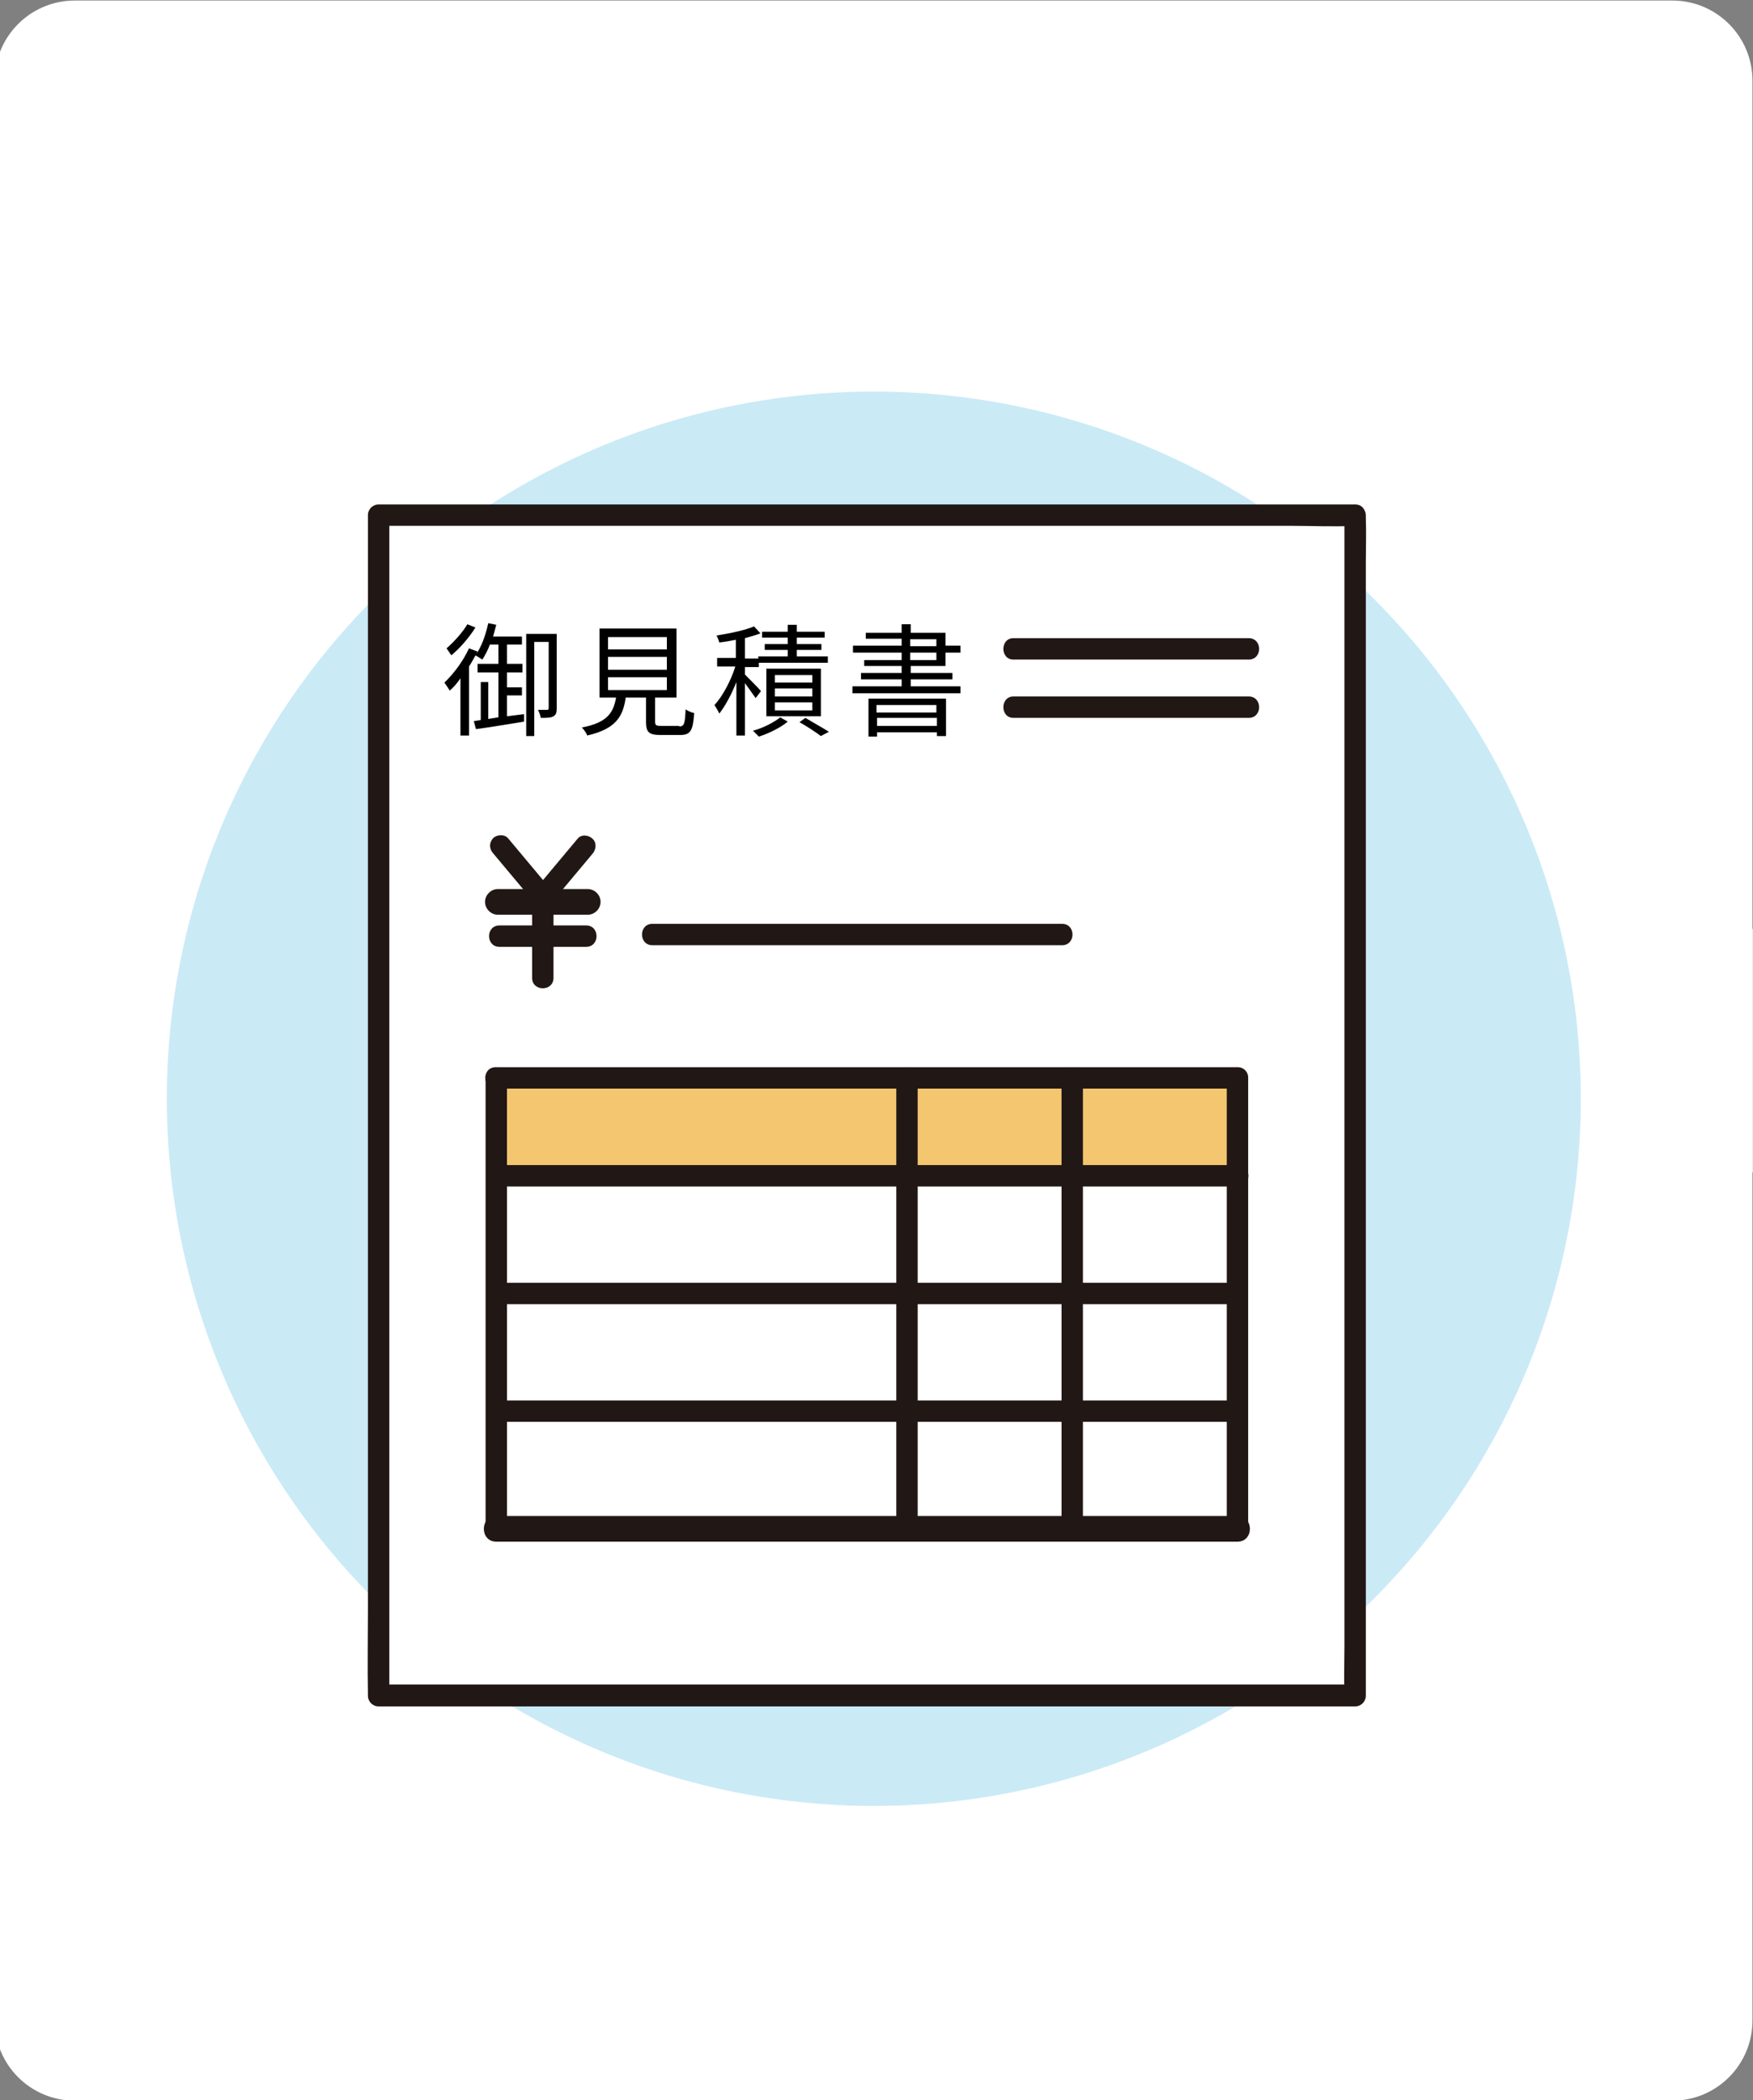 <?xml version="1.0" encoding="utf-8"?>
<!-- Generator: Adobe Illustrator 27.7.0, SVG Export Plug-In . SVG Version: 6.00 Build 0)  -->
<svg version="1.1" id="レイヤー_1" xmlns="http://www.w3.org/2000/svg" xmlns:xlink="http://www.w3.org/1999/xlink" x="0px"
	 y="0px" width="327.8px" height="392.6px" viewBox="0 0 327.8 392.6" style="enable-background:new 0 0 327.8 392.6;"
	 xml:space="preserve">
<rect x="0" y="0" width="327.8" height="392.6" fill="#808080" stroke="none"/>
<style type="text/css">
	.st0{fill:#FFFFFF;}
	.st1{fill:#F9F2CF;}
	.st2{fill:#D4F6F4;}
	.st3{fill:#211715;}
	.st4{fill:#4D4544;}
	.st5{fill:#333333;}
	.st6{fill:#56AF6B;}
	.st7{fill:#38AFA9;}
	.st8{fill:#F63838;}
	.st9{fill:#F4C66F;}
	.st10{fill:#9D9D9D;}
	.st11{fill:#EAEAEA;}
	.st12{fill:#DDB4F4;}
	.st13{fill:#FFFFFF;stroke:#969696;stroke-miterlimit:10;}
	.st14{fill:#736357;}
	.st15{fill:#F4C66F;stroke:#000000;stroke-width:3;stroke-miterlimit:10;}
	.st16{fill:#D06767;}
	.st17{fill:#DAB287;}
	.st18{fill:#92D1F1;stroke:#000000;stroke-width:3;stroke-miterlimit:10;}
	.st19{fill:#CAEAF6;}
	.st20{fill:#AFAFAF;}
	.st21{fill:none;}
	.st22{fill:#EF7E94;}
	.st23{fill:#808080;}
</style>
<path class="st0" d="M312.7,392.7H14c-8.3,0-15-6.7-15-15V15.1c0-8.3,6.7-15,15-15h298.7c8.3,0,15,6.7,15,15v362.6
	C327.7,386,321,392.7,312.7,392.7z"/>
<polygon class="st0" points="327.7,173.6 327.7,219.2 353.3,196.5 "/>
<circle class="st19" cx="163.4" cy="205.4" r="132.2"/>
<g>
	<g id="group">
		<g>
			<path class="st0" d="M253.4,96.3c-0.5,0-86.5,0-182.6,0c0,111.3,0,217.9,0,220.6c65.1,0,117.5,0,182.6,0
				C253.4,316,253.4,96.3,253.4,96.3z"/>
		</g>
		<g>
			<g>
				<path class="st3" d="M253.4,94.3c-3.1,0-6.2,0-9.3,0c-8.5,0-17.1,0-25.6,0c-12.9,0-25.8,0-38.7,0c-16,0-32,0-48,0
					c-18,0-36,0-54,0c-2.3,0-4.7,0-7,0c-1.1,0-2,0.9-2,2c0,21.3,0,42.6,0,64c0,19.5,0,39,0,58.4c0,16.1,0,32.2,0,48.3
					c0,11.4,0,22.8,0,34.2c0,5.1-0.1,10.2,0,15.4c0,0.1,0,0.2,0,0.4c0,1.1,0.9,2,2,2c24,0,48.1,0,72.1,0c23,0,46.1,0,69.1,0
					c13.8,0,27.6,0,41.4,0c1.1,0,2-0.9,2-2c0-2,0-4.1,0-6.1c0-5.4,0-10.8,0-16.2c0-7.9,0-15.8,0-23.8c0-9.7,0-19.4,0-29
					c0-10.5,0-21.1,0-31.6c0-10.6,0-21.3,0-31.9c0-9.9,0-19.9,0-29.8c0-8.4,0-16.7,0-25.1c0-6,0-12,0-18.1c0-2.9,0.1-5.7,0-8.6
					c0-0.1,0-0.2,0-0.4c0-2.6-4-2.6-4,0c0,2,0,3.9,0,5.9c0,5.3,0,10.7,0,16c0,7.9,0,15.8,0,23.6c0,9.7,0,19.3,0,29
					c0,10.5,0,21.1,0,31.6c0,10.6,0,21.3,0,31.9c0,10,0,19.9,0,29.9c0,8.4,0,16.8,0,25.2c0,6.1,0,12.1,0,18.2c0,2.9-0.1,5.9,0,8.8
					c0,0.1,0,0.3,0,0.4c0.7-0.7,1.3-1.3,2-2c-24,0-48.1,0-72.1,0c-23,0-46.1,0-69.1,0c-13.8,0-27.6,0-41.4,0c0.7,0.7,1.3,1.3,2,2
					c0-4.2,0-8.5,0-12.7c0-10.7,0-21.4,0-32.1c0-15.6,0-31.2,0-46.8c0-19.2,0-38.3,0-57.5c0-21.2,0-42.3,0-63.5c0-2.7,0-5.3,0-8
					c-0.7,0.7-1.3,1.3-2,2c18.2,0,36.4,0,54.5,0c16.3,0,32.6,0,48.9,0c13.4,0,26.7,0,40.1,0c9.1,0,18.3,0,27.4,0
					c3.8,0,7.7,0.2,11.5,0c0.1,0,0.1,0,0.2,0C256,98.3,256,94.3,253.4,94.3z"/>
			</g>
		</g>
		<g>
			<g>
				<path class="st3" d="M122,176.7c19.6,0,39.2,0,58.8,0c5.9,0,11.9,0,17.8,0c2.6,0,2.6-4,0-4c-19.6,0-39.2,0-58.8,0
					c-5.9,0-11.9,0-17.8,0C119.4,172.7,119.4,176.7,122,176.7L122,176.7z"/>
			</g>
		</g>
		<g>
			<path class="st9" d="M95.4,201.5c-1.7,0-2.6,0-2.6,0s0,7.7,0,18.3c71,0,138.6,0,138.6,0c0-6.7,0-11.7,0-18.3c-0.1,0-0.2,0-0.2,0
				C168.4,201.5,108.7,201.5,95.4,201.5z"/>
		</g>
		<g>
			<g>
				<path class="st3" d="M198.5,201.5c0,21.9,0,43.8,0,65.6c0,6.2,0,12.5,0,18.7c1.3,0,2.7,0,4,0c0-0.7,0-1.5,0-2.2c0-2.6-4-2.6-4,0
					c0,0.7,0,1.5,0,2.2c0,2.6,4,2.6,4,0c0-21.9,0-43.8,0-65.6c0-6.2,0-12.5,0-18.7C202.5,198.9,198.5,198.9,198.5,201.5L198.5,201.5
					z"/>
			</g>
		</g>
		<g>
			<g>
				<path class="st3" d="M167.6,201.5c0,21.9,0,43.8,0,65.6c0,6.2,0,12.5,0,18.7c1.3,0,2.7,0,4,0c0-0.7,0-1.5,0-2.2c0-2.6-4-2.6-4,0
					c0,0.7,0,1.5,0,2.2c0,2.6,4,2.6,4,0c0-21.9,0-43.8,0-65.6c0-6.2,0-12.5,0-18.7C171.6,198.9,167.6,198.9,167.6,201.5L167.6,201.5
					z"/>
			</g>
		</g>
		<g>
			<g>
				<path class="st3" d="M93.6,221.8c18,0,36,0,54,0c17.7,0,35.4,0,53.1,0c10.3,0,20.5,0,30.8,0c2.6,0,2.6-4,0-4c-18,0-36,0-54,0
					c-17.7,0-35.4,0-53.1,0c-10.3,0-20.5,0-30.8,0C91,217.8,91,221.8,93.6,221.8L93.6,221.8z"/>
			</g>
		</g>
		<g>
			<g>
				<path class="st3" d="M94,243.8c17.9,0,35.9,0,53.8,0c17.6,0,35.2,0,52.9,0c10.2,0,20.5,0,30.7,0c2.6,0,2.6-4,0-4
					c-17.9,0-35.9,0-53.8,0c-17.6,0-35.2,0-52.9,0c-10.2,0-20.5,0-30.7,0C91.5,239.8,91.5,243.8,94,243.8L94,243.8z"/>
			</g>
		</g>
		<g>
			<g>
				<path class="st3" d="M93.6,265.8c17.7,0,35.4,0,53.1,0c17.5,0,35.1,0,52.6,0c10.1,0,20.1,0,30.2,0c2.6,0,2.6-4,0-4
					c-17.7,0-35.4,0-53.1,0c-17.5,0-35.1,0-52.6,0c-10.1,0-20.1,0-30.2,0C91,261.8,91,265.8,93.6,265.8L93.6,265.8z"/>
			</g>
		</g>
		<g>
			<g>
				<path class="st3" d="M233.4,285.8c0-21.9,0-43.8,0-65.6c0-6.2,0-12.5,0-18.7c0-2.6-4-2.6-4,0c0,21.9,0,43.8,0,65.6
					c0,6.2,0,12.5,0,18.7C229.4,288.4,233.4,288.4,233.4,285.8L233.4,285.8z"/>
			</g>
		</g>
		<g>
			<g>
				<path class="st3" d="M92.8,288.2c9.2,0,18.5,0,27.7,0c22,0,43.9,0,65.9,0c15,0,30,0,45,0c3.1,0,3.1-4.8,0-4.8
					c-25.7,0-51.4,0-77.1,0c-17.3,0-34.7,0-52,0c-3.2,0-6.3,0-9.5,0C89.7,283.4,89.7,288.2,92.8,288.2L92.8,288.2z"/>
			</g>
		</g>
		<g>
			<g>
				<path class="st3" d="M90.8,201.5c0,21.9,0,43.8,0,65.6c0,6.2,0,12.5,0,18.7c0,2.6,4,2.6,4,0c0-21.9,0-43.8,0-65.6
					c0-6.2,0-12.5,0-18.7C94.8,198.9,90.8,198.9,90.8,201.5L90.8,201.5z"/>
			</g>
		</g>
		<g>
			<g>
				<path class="st3" d="M231.4,199.5c-25.9,0-51.7,0-77.6,0c-17.3,0-34.6,0-52,0c-3,0-6.1,0-9.1,0c-2.6,0-2.6,4,0,4
					c9.1,0,18.2,0,27.3,0c22.1,0,44.1,0,66.2,0c15.1,0,30.1,0,45.2,0C234,203.5,234,199.5,231.4,199.5L231.4,199.5z"/>
			</g>
		</g>
		<g>
			<g>
				<path class="st3" d="M93.1,171c5.6,0,11.2,0,16.8,0c1.3,0,2.4-1.1,2.4-2.4c0-1.3-1.1-2.4-2.4-2.4c-5.6,0-11.2,0-16.8,0
					c-1.3,0-2.4,1.1-2.4,2.4C90.7,169.9,91.8,171,93.1,171L93.1,171z"/>
			</g>
		</g>
		<g>
			<g>
				<path class="st3" d="M93.4,177c5.4,0,10.8,0,16.2,0c2.6,0,2.6-4,0-4c-5.4,0-10.8,0-16.2,0C90.8,173,90.8,177,93.4,177L93.4,177z
					"/>
			</g>
		</g>
		<g>
			<g>
				<path class="st3" d="M103.1,168.8c2.6-3.1,5.1-6.1,7.7-9.2c0.7-0.8,0.8-2.1,0-2.8c-0.7-0.7-2.1-0.9-2.8,0
					c-2.6,3.1-5.1,6.1-7.7,9.2c-0.7,0.8-0.8,2.1,0,2.8C101,169.4,102.4,169.6,103.1,168.8L103.1,168.8z"/>
			</g>
		</g>
		<g>
			<g>
				<path class="st3" d="M102.7,165.9c-2.6-3.1-5.1-6.1-7.7-9.2c-0.7-0.8-2.1-0.7-2.8,0c-0.8,0.9-0.7,2,0,2.8
					c2.6,3.1,5.1,6.1,7.7,9.2c0.7,0.8,2.1,0.7,2.8,0C103.5,167.9,103.4,166.8,102.7,165.9L102.7,165.9z"/>
			</g>
		</g>
		<g>
			<g>
				<path class="st3" d="M99.5,168.2c0,4.9,0,9.8,0,14.6c0,2.6,4,2.6,4,0c0-4.9,0-9.8,0-14.6C103.5,165.6,99.5,165.6,99.5,168.2
					L99.5,168.2z"/>
			</g>
		</g>
		<g>
			<g>
				<path class="st3" d="M189.5,134.2c14.7,0,29.3,0,44,0c2.6,0,2.6-4,0-4c-14.7,0-29.3,0-44,0C187,130.2,187,134.2,189.5,134.2
					L189.5,134.2z"/>
			</g>
		</g>
		<g>
			<g>
				<path class="st3" d="M189.5,123.3c14.7,0,29.3,0,44,0c2.6,0,2.6-4,0-4c-14.7,0-29.3,0-44,0C187,119.3,187,123.3,189.5,123.3
					L189.5,123.3z"/>
			</g>
		</g>
	</g>
	<g>
		<path d="M89.3,121.8c-0.5,0.9-1,1.9-1.6,2.8v12.9h-1.6v-10.7c-0.6,0.9-1.3,1.7-2,2.3c-0.2-0.3-0.7-1.1-1-1.5
			c1.7-1.6,3.5-4,4.6-6.4L89.3,121.8z M88.9,117.3c-1.1,1.8-2.9,3.9-4.5,5.2c-0.2-0.3-0.7-1-0.9-1.3c1.4-1.2,3-3,3.9-4.5L88.9,117.3
			z M98,133.5l0,1.4c-3.2,0.5-6.6,1.1-9,1.4l-0.4-1.5l1.3-0.2v-7.1h1.4v6.9l1.9-0.3v-8.4h-3.9v-1.6h3.9v-3.6h-1.6
			c-0.4,1.1-0.9,2-1.4,2.8c-0.3-0.2-1-0.6-1.3-0.8c1.1-1.5,1.9-3.7,2.4-6l1.5,0.3c-0.2,0.7-0.4,1.5-0.6,2.2h5.4v1.5h-2.8v3.6h2.9
			v1.6h-2.9v2.8h2.8v1.5h-2.8v3.9L98,133.5z M104.1,132.4c0,0.8-0.1,1.2-0.6,1.5c-0.5,0.3-1.2,0.3-2.4,0.3c0-0.4-0.3-1.1-0.5-1.5
			c0.8,0,1.4,0,1.7,0c0.2,0,0.3-0.1,0.3-0.3V120h-2.7v17.6h-1.5v-19.1h5.7V132.4z"/>
		<path d="M127,135.8c0.9,0,1.1-0.4,1.2-3.2c0.4,0.3,1.1,0.6,1.6,0.7c-0.2,3.3-0.7,4.1-2.6,4.1h-3.7c-2.1,0-2.7-0.5-2.7-2.4v-4.6
			H117c-0.5,3.7-2,5.9-7.2,7.1c-0.1-0.4-0.6-1.1-1-1.5c4.7-0.9,5.9-2.7,6.4-5.6h-3.1v-12.9h14.4v12.9h-4v4.5c0,0.7,0.2,0.8,1.2,0.8
			H127z M113.7,121.4h11v-2.3h-11V121.4z M113.7,125.2h11v-2.4h-11V125.2z M113.7,129h11v-2.4h-11V129z"/>
		<path d="M141.3,130.5c-0.4-0.6-1.3-1.8-2-2.8v9.8h-1.6v-10c-0.9,2.3-2.1,4.5-3.2,5.9c-0.2-0.5-0.6-1.1-0.9-1.6
			c1.5-1.6,3.1-4.6,3.9-7.2h-3.4v-1.6h3.5v-3.4c-1,0.2-2.1,0.4-3.1,0.5c-0.1-0.4-0.3-0.9-0.5-1.3c2.5-0.4,5.4-1,7-1.7l1.2,1.3
			c-0.8,0.3-1.8,0.6-2.9,0.9v3.8h2.5v-0.4h5.5v-1.2H143v-1.1h4.3v-1.2h-4.8v-1.1h4.8v-1.3h1.7v1.3h5.2v1.1H149v1.2h4.6v1.1H149v1.2
			h5.8v1.2h-12.9v0.8h-2.6v1.4c0.7,0.7,2.6,2.6,3,3.1L141.3,130.5z M147.3,134.9c-1.3,1.1-3.5,2.2-5.4,2.8c-0.3-0.3-0.8-0.8-1.1-1.1
			c1.9-0.5,4-1.6,5.1-2.5L147.3,134.9z M143.3,134V125h10.2v8.9H143.3z M144.9,127.6h7v-1.4h-7V127.6z M144.9,130.2h7v-1.5h-7V130.2
			z M144.9,132.8h7v-1.5h-7V132.8z M150.6,134.2c1.5,0.9,3.3,1.9,4.4,2.6l-1.5,0.8c-0.9-0.7-2.6-1.8-4-2.6L150.6,134.2z"/>
		<path d="M179.6,128.3v1.3h-20.2v-1.3h9.2V127h-7.6v-1.2h7.6v-1.3h-7v-1.1h7V122h-9.1v-1.3h9.1v-1.3h-6.7v-1.1h6.7v-1.6h1.7v1.6
			h6.5v2.4h2.8v1.3h-2.8v2.5h-6.5v1.3h7.8v1.2h-7.8v1.3H179.6z M162.3,130.6h14.6v7h-1.7v-0.7h-11.2v0.8h-1.6V130.6z M163.9,131.8
			v1.4h11.2v-1.4H163.9z M175.2,135.7v-1.5h-11.2v1.5H175.2z M170.2,120.8h4.9v-1.3h-4.9V120.8z M170.2,123.4h4.9V122h-4.9V123.4z"
			/>
	</g>
</g>
</svg>
